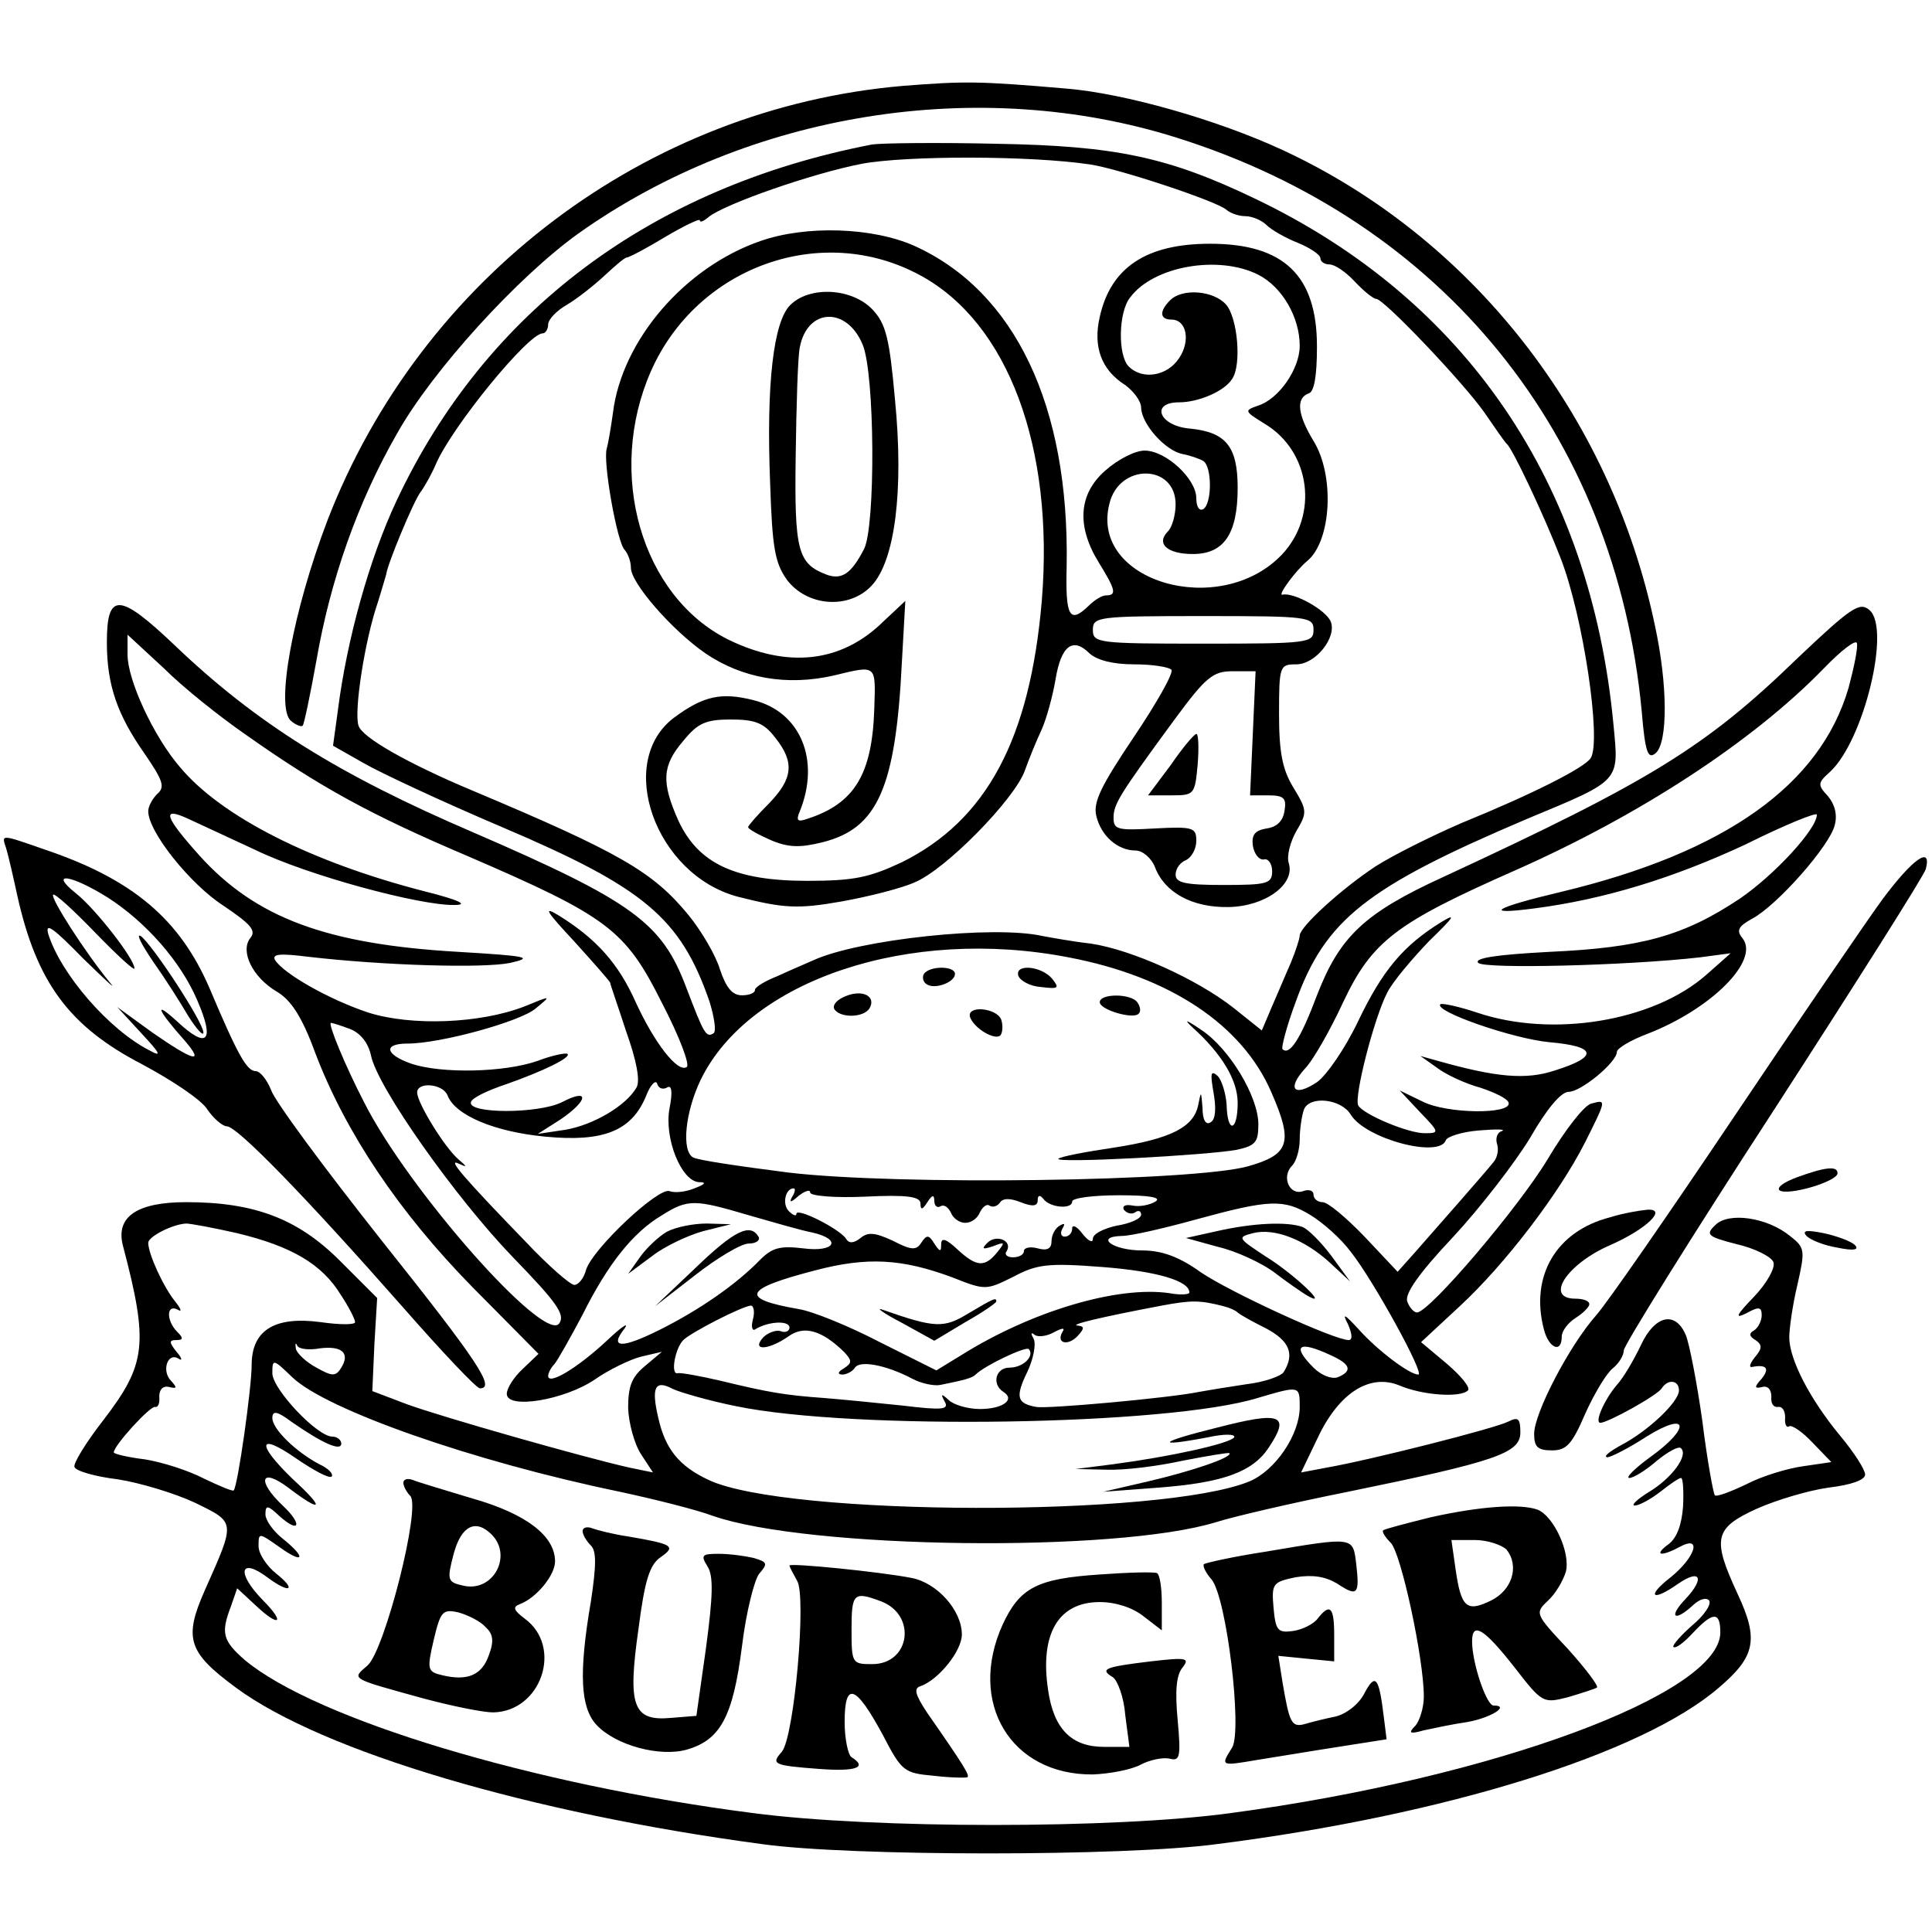 <svg height="2500" viewBox="8.5 16.6 280.2 258.3" width="2500" xmlns="http://www.w3.org/2000/svg"><path d="m139.5 18.1c-37.3 3.2-69.9 27.8-83.5 63-5 13.1-7.6 27.2-5.3 29.1.7.6 1.5.9 1.7.7s1.1-4.5 2-9.5c2-11.6 6-23 11.7-32.9 5.1-9.1 17.5-22.7 26.3-29 24.8-17.6 58.1-22.9 86.7-13.9 38.6 12.1 63.7 43 67.5 83.2.5 6 .9 7 2 6.1 1.8-1.5 1.8-9.9-.1-18.6-6.4-30.5-26.6-56.2-54-68.9-9.5-4.4-22.9-8.2-31.3-8.9-12.8-1.1-14.7-1.1-23.7-.4z"/><path d="m135 26.6c-32.1 6.2-56.1 24.2-69 51.7-3.9 8.3-7.2 20.1-8.5 30.4l-.7 5.1 4.4 2.5c2.4 1.4 11.4 5.6 20.1 9.3 20.7 8.8 25.9 13.2 30.1 25.3.7 2.3 1 4.3.6 4.6-1.1.7-1.4.1-4-6.7-3.5-9.3-7.7-12.4-30.8-22.4-19.6-8.4-31.6-15.9-43.4-27.2-8-7.6-9.8-7.7-9.8-.4 0 6.2 1.5 10.5 5.5 16.2 2.6 3.8 3 4.8 1.8 5.8-.7.7-1.3 1.8-1.3 2.5 0 3 6.1 10.6 10.9 13.7 4 2.7 4.8 3.6 3.9 4.7-1.5 1.9.3 5.7 3.9 7.8 2 1.2 3.6 3.6 5.5 8.8 4.4 11.6 12.2 23.2 22.8 34l9.6 9.7-2.3 2.2c-1.3 1.2-2.3 2.8-2.3 3.6 0 2.3 8.4.9 12.8-2.1 2-1.4 5.1-2.9 6.7-3.3l3-.7-2.5 2.1c-1.9 1.6-2.4 2.9-2.4 6.1.1 2.2.9 5.2 1.9 6.7l1.7 2.6-3.4-.7c-6.7-1.5-27.4-7.4-32.3-9.2l-5-1.9.3-6.8.4-6.7-5.4-5.4c-6.1-6.1-12.4-8.5-22.3-8.5-7.1 0-10.2 2.1-9.2 6.2 3.8 14.4 3.4 17.3-2.8 25.4-2.5 3.2-4.4 6.3-4.2 6.8.2.6 3 1.4 6.3 1.8 3.2.5 8.2 2 11.2 3.4 5.9 2.9 5.9 2.6 1.4 12.7-3.1 7-2.4 9 4.5 14.1 12.6 9.3 42.7 18.2 76.3 22.7 12.8 1.8 52.7 1.8 66 0 33.1-4.2 61.7-13.1 72.8-22.7 5.3-4.5 5.8-7 2.7-13.6-3.7-8-3.4-9.5 2.7-12.3 2.9-1.3 7.6-2.7 10.5-3.1 3.3-.4 5.3-1.1 5.3-1.9 0-.7-1.6-3.2-3.6-5.6-4.4-5.3-7.4-11.1-7.4-14.3 0-1.3.5-4.8 1.2-7.7 1.1-4.9 1.1-5.3-1.1-7-3.3-2.7-8.9-3.5-10.8-1.6-1.5 1.4-1.2 1.7 3.1 2.8 2.6.6 5 1.8 5.3 2.6s-.9 3-2.8 5c-2.6 2.7-2.9 3.3-1.1 2.4 1.8-1 2.2-.9 2.2.3 0 .8-.5 1.8-1.1 2.2-.8.4-.7.9.2 1.4 1 .7 1 1.2-.1 2.5-.7.9-.9 1.5-.4 1.4 2.1-.4 2.6.2 1.4 1.7-1.1 1.2-1.1 1.5.1 1.2.8-.2 1.3.4 1.3 1.4-.1 1 .3 1.6 1 1.5.6-.1 1 .6 1 1.5-.1 1 .2 1.6.6 1.3.4-.2 1.9.8 3.4 2.4l2.7 2.8-4.1.6c-2.2.3-5.9 1.4-8.2 2.6-2.3 1.1-4.4 1.9-4.6 1.6-.2-.2-1.1-5-1.8-10.7-.8-5.7-1.9-11.3-2.4-12.5-1.5-3.6-4.5-2.9-6.5 1.4-1 2.1-2.5 4.7-3.5 5.8-1.8 2.1-3.3 5.5-2.4 5.5 1.1 0 8.3-4 8.9-5 .9-1.4 2.5-1.2 2.5.3 0 1.7-4.6 6-8.5 8-1.6.9-2.5 1.6-1.9 1.7.5 0 3.1-1.3 5.7-3 6.1-3.8 6.5-1.3.5 3-2.2 1.6-3.6 3-3 3s2.4-1.1 4-2.5c1.6-1.3 3.2-2.2 3.5-1.8 1.1 1-1.3 4.3-4.6 6.3-1.8 1.1-2.7 2-2.1 2s2.3-.9 3.7-2 2.7-2 3-2 .4 1.9.3 4.1c-.2 2.7-.9 4.6-2.1 5.5-2.2 1.6-1.2 1.9 1.6.4 3.3-1.8 2.3 1.5-1.3 4.4-3.6 2.8-2.7 3.6 1 1 3.3-2.3 4-.9 1.2 2.1-2.6 2.7-1.7 3.5 1.1.9 1-.9 1.9-1.1 2.3-.6.3.6-.8 2.2-2.5 3.6-1.7 1.5-2.9 2.9-2.7 3.1.3.3 1.5-.6 2.8-2 2.9-3.1 4-3.2 4-.1 0 8.9-32.9 21.1-71 26.2-16.8 2.3-51.8 2.3-69.3 0-31.9-4.1-63.4-13.6-73.7-22.2-3.2-2.8-3.5-3.9-2-7.8l.9-2.6 2.7 2.5c3.5 3.3 4.3 2.5 1-.8-3.9-4-3.3-6.3.8-3.2 3.1 2.3 4.2 1.8 1.2-.6-1.4-1.1-2.6-2.9-2.6-4 0-2 0-2 3 .1 3.6 2.6 4 1.6.5-1.2-1.4-1.1-2.5-2.7-2.5-3.5 0-1.4.3-1.4 2 .2 3 2.7 3.4 1.2.5-1.5-3.8-3.6-3.2-5.6.8-2.6 5 3.8 5.4 3.1.7-1.2-5.4-5.2-5.1-6.9.5-3 2.5 1.7 4.7 2.9 5.1 2.6.3-.4-.5-1.2-1.8-1.8-3.4-1.8-6.8-5.1-6.8-6.7 0-1.1.7-1 2.7.5 4.6 3.2 7.3 4.4 7.3 3.2 0-.5-.6-1-1.3-1-2.2 0-8.7-6.9-8.7-9.2 0-2.1.1-2.1 2.9.6 4.9 4.7 26.2 12.2 47.5 16.6 5.1 1.1 11.1 2.6 13.5 3.5 13.8 4.8 58.4 5.4 73 .9 2.5-.8 11.1-2.8 19.1-4.4 21.5-4.4 25-5.6 25-8.6 0-2-.3-2.3-1.7-1.6-1.9 1-20.1 5.6-26.4 6.7l-3.7.7 2.4-5c3.1-6.6 7.6-9.4 11.9-7.6 3.3 1.4 8.8 1.8 9.9.7.4-.4-1-2.1-3.1-3.9l-3.7-3.1 5.6-5.2c6.5-6 14.4-16.3 18.2-23.8 3.1-6.2 3.1-6.2.9-5.6-1 .2-3.8 3.8-6.3 8-4.2 7-17.2 22.3-19 22.3-.4 0-1.1-.7-1.4-1.6-.4-1.1 1.7-4.1 6.6-9.3 4-4.3 9-10.8 11.2-14.4 2.4-4.2 4.5-6.7 5.6-6.7 1.8 0 7-4.3 7-5.8 0-.5 2-1.7 4.4-2.6 9.3-3.6 16.4-10.7 13.8-13.9-.9-1.1-.6-1.7 1.4-2.8 3.6-1.9 11.3-10.6 12-13.6.4-1.5 0-3-1-4.2-1.5-1.6-1.5-1.9.3-3.5 4.9-4.5 8.9-20.9 5.7-23.5-1.4-1.2-2.7-.3-10.4 7-13.3 12.9-21.3 17.8-51.3 31.7-11.6 5.3-15.1 8.7-18.4 17.2-2.4 6.4-4 8.8-5 7.8-.2-.2.6-3.3 1.9-6.8 4.3-12 10.3-16.7 33.6-26.6 13.7-5.7 13.3-5.3 12.5-13.7-3.3-35-21.4-61.6-51.9-76.2-12.7-6.1-20.3-7.7-37.6-8-8.5-.2-16.6-.1-18 .1zm31.6 2.9c4.1.6 18.6 5.4 19.8 6.6.6.5 1.8.9 2.7.9 1 0 2.4.6 3.1 1.3s2.8 1.9 4.6 2.6c1.7.7 3.2 1.7 3.2 2.2s.6.9 1.3.9c.8 0 2.4 1.1 3.7 2.5s2.7 2.5 3.1 2.5c1.1 0 12.7 12.2 15.7 16.5 1.5 2.2 2.9 4.2 3.2 4.5.9.7 5.6 10.8 7.8 16.5 3.3 8.4 6 26.6 4.4 29.1-.9 1.4-8.4 5.2-18.7 9.4-4.4 1.9-10 4.7-12.5 6.3-5 3.3-10.9 8.7-11 10 0 .5-.6 2.3-1.3 4-.8 1.8-2 4.7-2.8 6.5l-1.4 3.3-4-3.2c-5.3-4.2-14.8-8.5-20.8-9.4-2.7-.3-5.9-.9-7-1.1-7.1-1.6-26.6.5-33.2 3.5-1.1.5-3.5 1.5-5.2 2.3-1.8.7-3.3 1.6-3.3 2 0 .5-.9.8-1.9.8-1.4 0-2.3-1.1-3.2-3.8-.6-2-2.7-5.6-4.6-7.9-5.1-6.2-9.9-9-31.3-18-9.3-3.9-16-7.7-16.5-9.4-.7-2 .9-12.4 2.8-17.9.6-1.9 1.1-3.7 1.2-4 .2-1.6 4-10.7 5-12 .6-.8 1.6-2.6 2.2-4 2.3-5.4 13.4-19 15.5-19 .4 0 .8-.6.8-1.3s1.2-2 2.8-2.9c1.5-.9 3.9-2.8 5.4-4.2s2.9-2.6 3.2-2.6 2.8-1.3 5.6-3c2.7-1.6 5-2.7 5-2.4 0 .4.6.1 1.3-.5 2.4-1.9 15-6.3 22.2-7.7 6.5-1.2 24.4-1.2 33.1.1zm-122.6 82.6c10.9 7.7 18.2 11.7 32.3 17.7 20.4 8.8 22.9 10.7 28.2 21.3 2.5 4.8 4.1 9 3.6 9.3-1.3.9-4.7-3.5-7.4-9.4-2.5-5.6-5.7-9.2-11.2-12.6-2.3-1.4-1.8-.6 2.3 3.8 2.8 3.1 5.2 5.8 5.2 6s1.1 3.3 2.3 7c1.5 4.2 2.1 7.2 1.5 8.2-1.5 2.6-6.2 5.4-10.3 6.1l-4 .6 3.3-2.1c4.1-2.8 4.2-4.6.2-2.5-3.4 1.7-13.7 1.7-13.2 0 .1-.6 2.4-1.7 5.1-2.6 5.4-1.9 9.5-3.9 8.9-4.4-.2-.2-2.2.2-4.3 1-4.8 1.7-14 1.9-18.4.4-3.7-1.3-4.1-2.9-.5-2.9 4.8 0 16.4-3.2 18.6-5.1 2.3-1.9 2.3-1.9-1.6-.3-6.4 2.5-16.4 2.9-22.7.9-5.7-1.9-12.2-5.6-13.5-7.6-.5-.9.7-1 4.7-.5 11.2 1.3 25.5 1.7 29.4.9 3.5-.8 2.5-1-7.5-1.6-19.1-1.1-29.4-4.9-37.6-14-5.1-5.7-5.5-7.1-1.6-5.3 1.5.7 5.8 2.7 9.7 4.5 7.6 3.7 23.9 8.1 28.9 8 2.1 0 .8-.7-4.4-2-16.3-4.2-29.4-10.8-35.4-18-3.8-4.4-7.6-12.6-7.6-16.3v-2.9l5.3 4.9c2.8 2.8 8.1 7 11.7 9.5zm232.6-6.7c-4.1 14.1-17.9 23.9-41.7 29.6-9.7 2.3-11.5 3.4-3.9 2.4 10.1-1.3 20.2-4.4 30.7-9.3 5.6-2.8 10.3-4.7 10.3-4.3 0 2.1-6.2 8.8-11.2 12.2-8.1 5.4-14.3 7.1-27.6 7.7-7.6.4-11 .9-10.3 1.6.9.9 21.5.4 32.1-.8l4.5-.6-3.5 3.1c-7.7 6.8-22.4 9.2-33.3 5.5-2.7-.9-5.1-1.4-5.3-1.2-1 1 10.5 5 15.8 5.5 6.9.6 7.2 2.1.8 4.1-4.2 1.4-8.5 1-17-1.4l-2.5-.7 2.4 1.7c1.3 1 4.1 2.3 6.3 2.9 2.1.7 4 1.6 4.1 2.2.4 1.7-9 1.6-12.5-.2l-3.3-1.6 2.9 3.1c2.9 3 2.9 3.1.7 3.1-2.4 0-8.8-2.7-9.6-4-.7-1.1 2.3-12.8 4.2-16.4.8-1.6 3.6-4.9 6.1-7.5 3.6-3.5 4-4.1 1.7-2.7-5.5 3.4-8.5 7-12 14.3-1.9 4-4.6 7.9-6 8.9-3.3 2.2-4.4 1-1.8-1.9 1.2-1.2 3.7-5.6 5.6-9.7 4.2-8.9 7.7-11.5 24.9-19.1 18.1-8 34.5-18.7 44.8-29.3 2.5-2.6 4.6-4.2 4.8-3.7.2.6-.4 3.5-1.2 6.5zm-113.1 39.1c14.7 2.8 25.2 9.8 29.4 19.6 3.2 7.3 2.6 9-3.4 10.7-7.9 2.2-50.8 2.8-66.7.9-7-.9-13.2-1.8-13.8-2.2-1.7-1-1.1-6.6 1.1-11.2 7-14.5 30.2-22.3 53.4-17.8zm-104.2 10.4c1.5.6 2.6 2 3 3.8.9 4.6 12.3 20.7 20.6 29.3 6.4 6.6 7.6 8.3 6.7 9.6-2.2 2.9-21.9-19.4-28.3-32.1-2.7-5.2-5.3-11.5-4.8-11.5.2 0 1.5.4 2.8.9zm45.9 8.5c.7-.5.9.5.4 3-.8 4.3 1.7 10.6 4.3 10.7 1.1 0 .9.3-.7.9-1.2.5-2.8.7-3.6.4-1.6-.6-11.1 8.3-12.1 11.4-.3 1.2-1.1 2.2-1.7 2.2s-3.8-2.8-7.1-6.3c-9-9.3-11.4-12.1-9.7-11.3 1.3.6 1.3.5 0-.6-2-1.7-6-8.2-6-9.7 0-1.6 3.7-1.3 4.4.4 1.1 2.9 6.8 5.3 14.2 6 8.4.8 12.5-.8 14.6-5.9.6-1.6 1.4-2.4 1.6-1.8.2.7.8.9 1.4.6zm99.2 3.9c2.1 3.5 12.9 6.4 13.8 3.7.2-.5 2.3-1.2 4.8-1.4s4-.2 3.3.1c-.7.2-.9 1.1-.7 1.8.3.8.1 2-.5 2.7-1.2 1.5-7.7 8.9-11.4 13.1l-2.5 2.8-4.8-5.1c-2.6-2.7-5.3-5-6.1-5-.7 0-1.3-.5-1.3-1.1s-.7-.8-1.5-.5c-2 .7-3.2-2.1-1.6-3.7.6-.6 1.1-2.3 1.1-3.8s.3-3.4.6-4.3c.8-2.1 5.4-1.6 6.8.7zm-81 11.9c-.5.9-.2.9.9-.1.9-.7 1.7-1 1.7-.5s3.6.8 8 .6c6.1-.3 8 0 8 1s.3.9 1-.2 1-1.1 1-.2c0 .7.4 1.1.9.8s1.1.1 1.5.9c.3.8 1.2 1.5 2.1 1.5s1.8-.7 2.1-1.5c.4-.8 1-1.3 1.4-1 .5.3 1.1.1 1.5-.4.4-.7 1.5-.7 3-.1 1.8.7 2.5.6 2.5-.3 0-.7.3-.8.8-.2.9 1.3 4.2 1.6 4.2.4 0-.5 3-.9 6.8-.9 4.3 0 6.2.3 5.3.9-.8.5-2.3.8-3.3.6s-1.6 0-1.3.6c.4.5 1.1.7 1.6.4.5-.4.9-.2.9.3 0 .6-1.6 1.3-3.5 1.6-1.9.4-3.5 1.2-3.5 1.9s-.7.3-1.5-.7c-.8-1.1-1.5-1.4-1.5-.8 0 .7-.5 1.2-1.1 1.2-.5 0-.7-.5-.3-1.2s.3-.8-.4-.4-1.2 1.4-1.2 2.3c0 1-.6 1.4-2 1-1.1-.3-2-.1-2 .4s-.7.9-1.6.9c-.8 0-1.3-.4-.9-.9.9-1.5-1.5-2.5-2.8-1.2-.9.9-.7 1 .8.5 1.8-.7 1.8-.6.6.9-1.8 2.2-3 2.1-5.8-.5-1.6-1.5-2.3-1.7-2.3-.7 0 1.2-.2 1.1-1-.1-.8-1.3-1.1-1.3-1.9-.1-.7 1.1-1.4 1.1-4.1-.3-2.6-1.2-3.6-1.3-4.7-.4-1 .8-1.7.8-2.1.1-.9-1.4-7.2-4.6-7.2-3.6 0 .4-.5.2-1.1-.4-1-1-.5-3.3.7-3.3.3 0 .2.6-.2 1.2zm-6.3 2.7c3.5 1 7.6 2.2 9.2 2.5 4.4 1 3.3 2.9-1.3 2.3-3.4-.4-4.5-.1-6.3 1.7-3.4 3.5-8.7 7.2-14.5 10.1-5.6 2.8-7.4 2.7-5.1-.2.7-1-.5-.2-2.6 1.8-4.3 4-8.5 6.5-8.5 5.1 0-.4.4-1.2.9-1.7.5-.6 2.3-3.8 4.1-7.2 3.7-7.4 7.3-11.9 11.5-14.4 3.8-2.4 4.8-2.3 12.6 0zm81.5 0c1.8 1.1 4.4 3.4 5.8 5.3 3.2 4 10.8 17.8 9.8 17.8-1.3 0-5.9-3.5-8.6-6.5-2.1-2.3-2.5-2.5-1.6-.8.6 1.4.7 2.3.1 2.3-2.1 0-17.1-6.9-21.4-9.8-3.2-2.3-5.7-3.2-8.6-3.2-4.2 0-6.9-2-2.9-2.1 1.3 0 6.1-1.1 10.8-2.4 10.6-2.9 12.7-3 16.6-.6zm-155.7 2.6c7.9 1.9 12.3 4.5 15 8.9 1.2 1.8 2.1 3.6 2.1 4s-2.2.4-5 0c-6.7-.9-10 1.2-10 6.2 0 3.3-2 17.5-2.6 18.2-.1.2-2-.6-4.3-1.7-2.3-1.2-6.1-2.4-8.6-2.8-2.5-.3-4.5-.8-4.5-1 0-1 5.3-6.8 6-6.6.4.1.7-.5.6-1.5 0-1 .5-1.6 1.4-1.4 1.2.3 1.2.1.3-.9-1.4-1.4-.5-4.2 1.1-3.2.6.4.5-.1-.3-1-1.1-1.4-1.1-1.7 0-1.7 1 0 1-.3.1-1.2-1.6-1.6-1.6-4.1.1-3.2.6.4.5-.1-.4-1.2-1.7-2.1-3.9-6.9-3.9-8.5 0-.9 3.5-2.7 5.5-2.8.6 0 3.9.6 7.4 1.4zm103.7 6.4c4.8 1.9 4.9 1.9 8.9-.1 3.4-1.8 5-2 12.8-1.4 7.9.6 12.7 2 12.7 3.7 0 .3-1.3.4-2.9.1-7.5-1.1-20 2.6-30.2 9l-3.6 2.2-8.2-4.1c-4.4-2.3-9.8-4.5-11.8-4.8-8.6-1.5-8-2.9 2.4-5.6 7.6-2 12.6-1.7 19.9 1zm39.4 4.2c.8.2 1.7.6 2 .9s2.1 1.3 4.1 2.3c3.4 1.8 4.2 3.7 2.6 6.3-.3.6-2.8 1.5-5.4 1.8-2.7.4-5.7.9-6.8 1.1-4.3.9-22.1 2.5-23.7 2.2-2.8-.5-3.1-1.4-1.3-5.1.9-1.9 1.3-4.1.9-4.8s-.4-1 .1-.6c.4.4 1.7.3 2.8-.3 1.3-.7 1.7-.7 1.3-.1-1 1.7.8 2.1 2.2.6 1-1.1 1-1.4 0-1.5-1.3-.1 3.2-1.2 12.2-2.9 4.3-.8 5.5-.8 9 .1zm-68.3 1.9c-.3 1.1-.1 1.8.4 1.4 1.8-1.1 4.9-1.3 4.9-.2 0 .5-.6.8-1.3.5-.6-.2-1.8.2-2.5.9-1.8 2 .7 1.9 3.6-.1 2.3-1.7 4.9-.9 8.1 2.2 1.2 1.3 1.2 1.6 0 2.4-.9.5-1 .9-.2.9.6 0 1.5-.5 1.8-1 .7-1.1 4.5-.4 8.3 1.6 1.3.7 3.2 1.1 4.1.9 3.5-.7 4.6-1 5.1-1.5 1.3-1.3 7.2-4.1 7.7-3.7.9 1-.8 2.7-2.8 2.7s-2.6 2.4-.9 3.5c1.8 1.1 0 2.5-3.4 2.5-1.7 0-3.8-.6-4.5-1.3-1.1-1-1.2-.9-.6.2.7 1.2-.3 1.3-6.1.6-3.8-.4-8.9-.9-11.4-1.1-5.6-.4-8-.8-15-2.5-3-.7-5.8-1.2-6.2-1.1-1.1.3-.4-3.6.8-4.8 1.1-1.1 8.5-4.9 9.8-5 .4 0 .6.9.3 2zm-62.8 4.2c3.2-.4 4.4.7 3.1 2.8-.8 1.3-1.3 1.3-3.6 0-1.5-.8-2.9-2.1-3-2.8s0-.9.2-.4 1.7.7 3.3.4zm146.6 1c2.9 1.3 3.2 2.3 1 3.2-.9.3-2.4-.3-3.5-1.4-3.2-3.2-2.2-4 2.5-1.8zm-86.2 7.4c17 3.5 62.6 2.8 75.6-1.2 6.1-1.8 6.1-1.8 6.1 1.3 0 4-3.5 9.2-7.3 10.8-12.6 5.2-67.1 5.1-78.4-.2-4.3-2-6.3-4.5-7.3-8.9-1.1-4.6-.5-5.7 2.1-4.3 1.1.5 5.2 1.7 9.2 2.5z"/><path d="m118.8 40.6c-11 3.8-20.1 14.4-21.4 24.9-.3 2.2-.7 4.5-.9 5.2-.6 1.8 1.5 13.7 2.6 14.7.5.6.9 1.7.9 2.6 0 2.2 5.9 9 10.8 12.4 5.3 3.6 11.8 4.8 18.7 3.2 6.2-1.5 6-1.6 5.8 4.8-.3 9.6-2.9 13.8-9.7 16-1.4.5-1.7.3-1.1-1.1 3-7.4.1-14.4-6.7-16.1-4.7-1.2-7.3-.6-11.5 2.5-8.6 6.4-2.8 22.8 9.2 26 6.7 1.7 8.7 1.8 15 .7 3.9-.7 8.7-1.9 10.7-2.8 4.5-1.9 14.3-11.9 15.9-16.1.6-1.7 1.7-4.4 2.5-6.1.7-1.6 1.6-4.9 2-7.3.8-4.8 2.5-6.1 4.9-3.7 1.1 1 3.4 1.6 6.5 1.6 2.7 0 5.1.4 5.4.8.3.5-2.2 4.9-5.5 9.8-4.7 7-5.9 9.4-5.4 11.4.7 2.9 3.1 5 5.7 5 1 0 2.3 1.1 2.8 2.4 1.4 3.7 5.4 5.9 10.7 5.8s9.7-3.3 8.7-6.4c-.3-1 .2-3 1.1-4.6 1.6-2.7 1.6-3-.4-6.3-1.6-2.6-2.1-5.1-2.1-10.7 0-7 .1-7.2 2.5-7.2 2.8 0 5.9-3.9 5-6.2-.7-1.7-5.4-4.3-7-3.9-.8.2 1.9-3.5 3.6-4.9 3.5-2.9 4-12.4.9-17.4-2.3-3.8-2.6-6.2-.7-6.9.8-.2 1.2-2.5 1.2-6.8 0-10.3-4.8-14.9-15.5-14.9-9.2 0-14.4 3.4-16 10.6-1 4.3.2 7.7 3.7 9.9 1.2.9 2.3 2.3 2.3 3.3.1 2.4 3.5 6.2 6 6.7 1.1.2 2.5.7 3 1 1.3.8 1.3 6.2 0 7-.6.3-1-.4-1-1.6 0-2.8-4.4-6.9-7.5-6.9-1.4 0-3.9 1.3-5.7 2.9-3.9 3.4-4.2 8.1-.9 13.4 2.4 3.9 2.6 4.7 1 4.7-.6 0-1.7.7-2.5 1.5-2.8 2.7-3.4 1.6-3.2-5.8.4-23.2-7.5-39.8-22.1-46.4-6.1-2.7-15.7-3-22.3-.7zm23.2 5c12.7 6.9 19.4 24.9 17.6 47.1-1.7 20.1-8 31.9-20.3 38-4.7 2.2-6.9 2.7-13.7 2.7-10.5 0-15.8-2.5-18.7-8.7-2.5-5.6-2.4-8 .7-11.6 2.1-2.6 3.3-3.1 6.9-3.1 3.5 0 4.8.5 6.4 2.6 2.9 3.6 2.6 6-.9 9.6-1.6 1.6-3 3.2-3 3.4 0 .3 1.5 1.1 3.3 1.9 2.6 1.1 4.3 1.1 7.5.3 8-2 10.6-7.9 11.5-26.1l.5-8.9-3.2 3c-6.1 6-13.9 6.8-22.5 2.6-12.6-6.3-17.7-24.1-11.2-38.9 6.7-15.2 24.8-21.7 39.1-13.9zm49-.1c3.5 1.8 6 6.2 6 10.3 0 3.4-3.1 7.8-6.1 8.7-2 .7-1.9.8 1 2.6 6.7 4 7.9 13.3 2.5 19-9 9.4-27.9 3.9-25-7.4 1.4-5.9 9.6-5.8 9.6.1 0 1.5-.5 3.3-1.1 3.9-1.8 1.8-.1 3.3 3.6 3.3 4.5 0 6.5-2.9 6.5-9.6 0-6-1.7-8.1-7-8.6-4.4-.4-5.7-3.8-1.5-3.8 2.8 0 6.6-1.6 7.7-3.4 1.4-2 .8-8.9-.9-10.8-1.8-2-6.3-2.4-8.1-.6-1.6 1.6-1.5 2.8.2 2.8 2.2 0 2.8 3.1 1.1 5.6-1.7 2.6-5.3 3.2-7.3 1.2-1.6-1.6-1.5-7.9.2-10 3.4-4.6 12.9-6.2 18.6-3.3zm8 51.5c0 1.9-.7 2-16 2s-16-.1-16-2 .7-2 16-2 16 .1 16 2zm-8.8 15-.4 9h2.6c2.3 0 2.7.4 2.4 2.2-.2 1.5-1.1 2.4-2.6 2.6-1.7.3-2.2.9-2 2.5.2 1.2.9 2.1 1.6 2 .6-.2 1.2.6 1.2 1.7 0 1.8-.7 2-7 2-5.6 0-7-.3-7-1.5 0-.9.7-1.8 1.5-2.1.8-.4 1.5-1.6 1.5-2.8 0-1.9-.4-2.1-6-1.8-5.3.3-6 .2-6-1.5 0-2 .7-3.2 8.7-14.1 4.7-6.4 5.7-7.2 8.6-7.2h3.3z"/><path d="m123.1 49.9c-2.4 2.4-3.5 11.3-2.9 26 .3 9.2.7 11.4 2.4 13.8 2.9 3.9 9 4.4 12.3.9 3.4-3.6 4.7-13.8 3.4-27-.8-8.9-1.3-11-3.3-13.1-3-3.1-9.1-3.4-11.9-.6zm10.5 5.7c1.8 4.2 1.9 26.5.2 29.7-1.8 3.5-3.2 4.5-5.4 3.7-4.2-1.6-4.7-3.4-4.5-17.3.1-7.2.3-14.3.6-15.7 1.1-5.7 6.8-5.9 9.1-.4zm44.7 61-3.3 4.4h3.4c3.3 0 3.4-.1 3.8-4.5.2-2.5.1-4.5-.2-4.4-.3 0-2 2-3.7 4.5zm-35.8 30.3c-.3.5-.1 1.2.4 1.5 1.2.8 4.1-.3 4.1-1.5s-3.7-1.2-4.5 0zm13.7.3c.3.7 1.7 1.5 3.3 1.6 2.5.3 2.7.2 1.6-1.2-1.6-1.9-5.5-2.2-4.9-.4zm-25 2.9c-1.3.5-2 1.3-1.7 1.9.8 1.3 4.2 1.3 5.1-.1 1-1.7-.9-2.8-3.4-1.8zm36.8.9c0 1.1 4.8 2.5 5.6 1.7.4-.3.3-1-.1-1.6-.8-1.4-5.5-1.4-5.5-.1zm-18.8 2.2c.6 1.6 3.6 3.4 4.4 2.6.3-.4.4-1.4.1-2.3-.7-1.7-5.1-2.1-4.5-.3zm32.3 1.5c4.2 3.8 6.5 7.6 6.5 10.9 0 4.2-1.5 4.5-1.6.3-.1-1.6-.7-3.6-1.3-4.2-1-.9-1.1-.4-.6 2.4.4 2.3.3 3.9-.4 4.3-.7.5-1.2-.3-1.2-2.1-.2-2.4-.2-2.5-.6-.5-.6 3.3-3.9 5-12.3 6.3-4.1.6-7.7 1.3-8 1.6-.6.7 21.6-.5 25.9-1.3 2.7-.6 3.1-1.1 3.1-3.7 0-4-4.2-11-8.3-13.7-2.2-1.5-2.6-1.6-1.2-.3zm-76.3 29.6c-1.2.7-3 2.4-3.9 3.7l-1.7 2.4 3.5-2.6c1.8-1.4 5.2-3 7.4-3.6l4-1-3.5-.1c-1.9 0-4.5.5-5.8 1.2zm4.1 5.3-5.8 5.5 5.8-4.5c3.2-2.5 6.7-4.6 7.8-4.6s1.7-.5 1.4-1c-1.2-2-3.5-.9-9.2 4.6zm75.7-5.4-4.5 1 4.7 1.3c2.6.6 6.2 2.3 8 3.6 1.8 1.4 4 2.9 4.8 3.4 3.6 2.1-1.7-3-5.9-5.6-4.1-2.7-4.2-2.8-1.9-3.4 3.1-.8 7.5.9 11.2 4.3l2.9 2.7-2.7-3.7c-1.5-2-3.4-3.9-4.2-4.2-2.2-.8-7.1-.6-12.4.6zm-36 11.9c-3.6 2.2-4.8 2.2-12.5-.5-1.1-.4.1.5 2.8 1.9l4.7 2.6 4.5-2.7c2.5-1.4 4.5-2.8 4.5-3 0-.6-.3-.5-4 1.7zm36 16.6c-8.5 2.1-9.2 2.9-1.3 1.4 2.3-.5 4-.5 3.8 0-.6.9-9.2 2.8-17.5 3.9l-5.5.7 4.5.1c2.5.1 7.4-.5 11-1.3 3.6-.7 6.6-1.2 6.8-1.1.5.6-5.4 2.6-11.8 4.1l-6.5 1.5 8-.6c9.4-.7 13.7-2.3 16-5.8 3.2-4.8 1.8-5.3-7.5-2.9zm-175.6-84c.3 1 1 4 1.6 6.8 2.8 12.6 7.5 19 18.1 24.5 4.3 2.3 8.7 5.2 9.5 6.6.9 1.3 2.2 2.4 2.8 2.4 1.5 0 11.5 10.3 25.5 26.2 5.7 6.5 10.7 11.8 11.2 11.8 2.3 0-.2-3.8-14.3-21.5-8.3-10.5-15.5-20.2-16-21.8-.6-1.5-1.6-2.7-2.2-2.7-1.3 0-2.6-2.3-6.7-12-4.3-10-11.1-15.8-23.8-20.1-6.6-2.3-6.4-2.3-5.7-.2zm14.7 7.1c5.6 3.6 10.6 9.3 13 14.9 2.6 6 1.5 7.2-2.9 3.1-3.5-3.2-2.9-1.7 1.2 2.9 2.8 3.3 1.1 2.8-4.8-1.3l-5.1-3.7 3.5 3.8c2.8 3 3 3.5 1.2 2.5-5.9-3-12.9-11.1-14.7-16.9-.5-1.8.8-.8 5.1 3.6 3.3 3.2 5 4.8 3.8 3.4-3.6-4.4-8.6-12.2-8.2-12.7.3-.2 3 2.3 6.1 5.5 3.2 3.3 5.7 5.6 5.7 5.2 0-1.4-5.7-8.7-8.5-10.9-4-3.2-.7-2.7 4.6.6z"/><path d="m30.7 145.1c1.7 2.4 4 6 5.1 7.9 1.2 1.9 2.2 3 2.2 2.4 0-1.5-7.5-12.9-9.1-14-.7-.4.1 1.2 1.8 3.7zm250.8-9c-2.4 3.3-12.1 17.5-21.5 31.5s-18.4 27-20 28.8c-3.9 4.4-9 14.2-9 17.2 0 1.9.5 2.4 2.6 2.4s2.9-.9 4.8-5.3c1.3-2.9 3.1-5.9 4-6.6s1.6-1.9 1.6-2.6 9.7-16.3 21.6-34.6c11.9-18.4 21.9-34.2 22.2-35.2.9-3.5-1.9-1.5-6.3 4.4zm-12.4 40.3c-1.9.7-3 1.5-2.5 1.9 1.3.8 8.4-1.3 8.4-2.5 0-1.1-1.8-.9-5.9.6zm-27.1 5.8c-7.8 2-11.6 8.5-9.6 16.2.7 2.8 2.6 3.6 2.6 1.1 0-.8.9-2 2-2.7s2-1.6 2-2c0-.5-.9-.8-2-.8-4.6 0-1.2-5.1 5.1-7.8 5.2-2.3 8.3-5.3 5.3-5.1-1.1.1-3.5.5-5.4 1.1zm28.5 2.7c.6.6 2.6 1.4 4.5 1.7 2.4.5 3.2.3 2.5-.4-.5-.5-2.6-1.3-4.5-1.7-2.5-.5-3.2-.4-2.5.4zm-203.5 35.8c0 .5.5 1.4 1 1.9 1.6 1.6-3.7 22.4-6.2 24.6-2.3 2-2.7 1.8 8.2 4.8 4.1 1.1 8.6 2 10 2 7-.1 10.2-9.5 4.6-13.6-1.6-1.2-1.8-1.7-.7-2.1 2.4-.9 5.1-4.2 5.1-6.2 0-3.7-4.2-6.9-11.9-9.1-4-1.2-8-2.4-8.7-2.7-.8-.3-1.4-.1-1.4.4zm12.8 7.5c3.1 3.1.2 8.5-4.2 7.4-2.2-.5-2.3-.8-1.3-4.6 1.1-4.1 3.2-5.1 5.5-2.8zm-.9 13.4c1.1 1 1.3 2 .5 4.1-1 2.9-3.1 3.8-6.8 2.9-2.1-.5-2.2-.8-1.2-5.1 1-4.2 1.3-4.5 3.6-4 1.4.4 3.2 1.3 3.9 2.1zm137.1-15.9c-3.6.9-6.7 1.7-6.9 1.9s.3 1 1.1 1.8c1.5 1.5 4.8 16.8 4.8 22.3 0 1.6-.6 3.5-1.2 4.2-1.1 1.1-.9 1.3 1.2.7 1.4-.3 4.2-.9 6.3-1.2 3.4-.6 6.3-2.4 3.8-2.4-1 0-3.1-6.1-3.1-9.3 0-2.9 1.7-1.9 6.1 3.7 4.1 5.3 4.2 5.3 7.8 4.4 2-.6 3.9-1.2 4.2-1.4s-1.6-2.7-4.2-5.6c-4.8-5.1-4.8-5.2-2.9-7 1.1-1 2.2-2.9 2.6-4.2.7-2.8-1.8-8.1-4.1-9-2.5-.9-8.3-.5-15.5 1.1zm11 4.7c1.9 2.4.8 5.9-2.3 7.4-3.5 1.7-4.3 1-5.1-4.6l-.6-4.2h3.4c1.8 0 3.9.7 4.6 1.4zm-134-2.7c0 .5.5 1.4 1.2 2.1.8.8.8 2.8 0 8.1-1.8 10.5-1.5 15.4.8 17.9 2.8 3 9.2 4.7 13.1 3.6 4.9-1.4 6.7-4.8 8-14.9.6-5 1.8-9.7 2.5-10.6 1.3-1.5 1.2-1.7-.8-2.3-1.3-.3-3.5-.6-5.1-.6-2.4 0-2.6.2-1.6 1.8.9 1.4.8 4.3-.2 11.8l-1.4 9.9-3.7.3c-5.5.5-6.3-1.7-4.7-12.9.9-7 1.6-9.3 3.2-10.4 2.3-1.6 1.8-1.9-4.6-3-2.1-.3-4.5-.9-5.3-1.2s-1.4-.1-1.4.4zm99 3c-4.6.7-8.6 1.6-8.9 1.8-.2.3.3 1.3 1.1 2.2 2.2 2.6 4.5 21.9 3 24.4-1.7 2.7-1.7 2.7 3.6 1.8 2.6-.4 7.9-1.3 11.8-1.9l7-1.1-.4-3.2c-.7-5.8-1.2-6.5-2.8-3.5-.8 1.6-2.6 3-4.2 3.4-1.5.3-3.5.8-4.5 1.1-1.9.5-2.2-.2-3.2-6.1l-.6-3.8 4 .4 4.1.4v-3.8c0-4.1-.6-4.7-2.4-2.4-.6.8-2.2 1.6-3.6 1.8-2.2.3-2.5-.1-2.8-3.4-.3-3.5-.1-3.7 3.2-4.4 2.5-.4 4.3-.1 6 .9 3 2 3.3 1.6 2.8-2.8-.5-4-.2-4-13.2-1.8zm-69 2c0 .2.5 1.1 1.1 2.2 1.4 2.2-.4 22.6-2.2 24.8-1.6 1.8-1.3 2 5.4 2.5 5.3.4 7.1-.2 4.7-1.7-.5-.3-1-2.7-1-5.1 0-6 1.6-5.4 5.5 1.8 2.8 5.4 3.1 5.6 7.5 6 2.5.3 4.7.3 4.8.2.4-.2-.5-1.7-5.8-9.3-1.8-2.7-2-3.6-1-3.9 2.6-.9 6-5.1 6-7.5 0-3.5-3.6-7.5-7.3-8.2-4.6-.9-17.7-2.2-17.7-1.8zm13.3 5.2c5.2 2 4.2 9.1-1.3 9.1-2.9 0-3-.1-3-5 0-5.3.3-5.6 4.3-4.1zm31.7-3.9c-9.1.6-11.6 1.9-14.1 7.3-5.1 11.3 1.2 21.8 13.1 21.7 2.5-.1 5.6-.7 6.9-1.4s3.2-1.1 4.2-.9c1.5.4 1.7-.1 1.2-5.6-.4-4.2-.2-6.5.7-7.6 1.1-1.4.6-1.5-4.6-.9-6.6.8-7.5 1.1-5.5 2.3.7.5 1.6 2.9 1.8 5.5l.6 4.6h-3.7c-4.7 0-7.3-2.6-8.1-8.3-1.2-8.1 1.5-12.7 7.5-12.7 2.3 0 4.8.8 6.4 2.1l2.6 2v-4c0-2.2-.3-4.1-.7-4.3-.5-.2-4.2-.1-8.3.2z"/></svg>